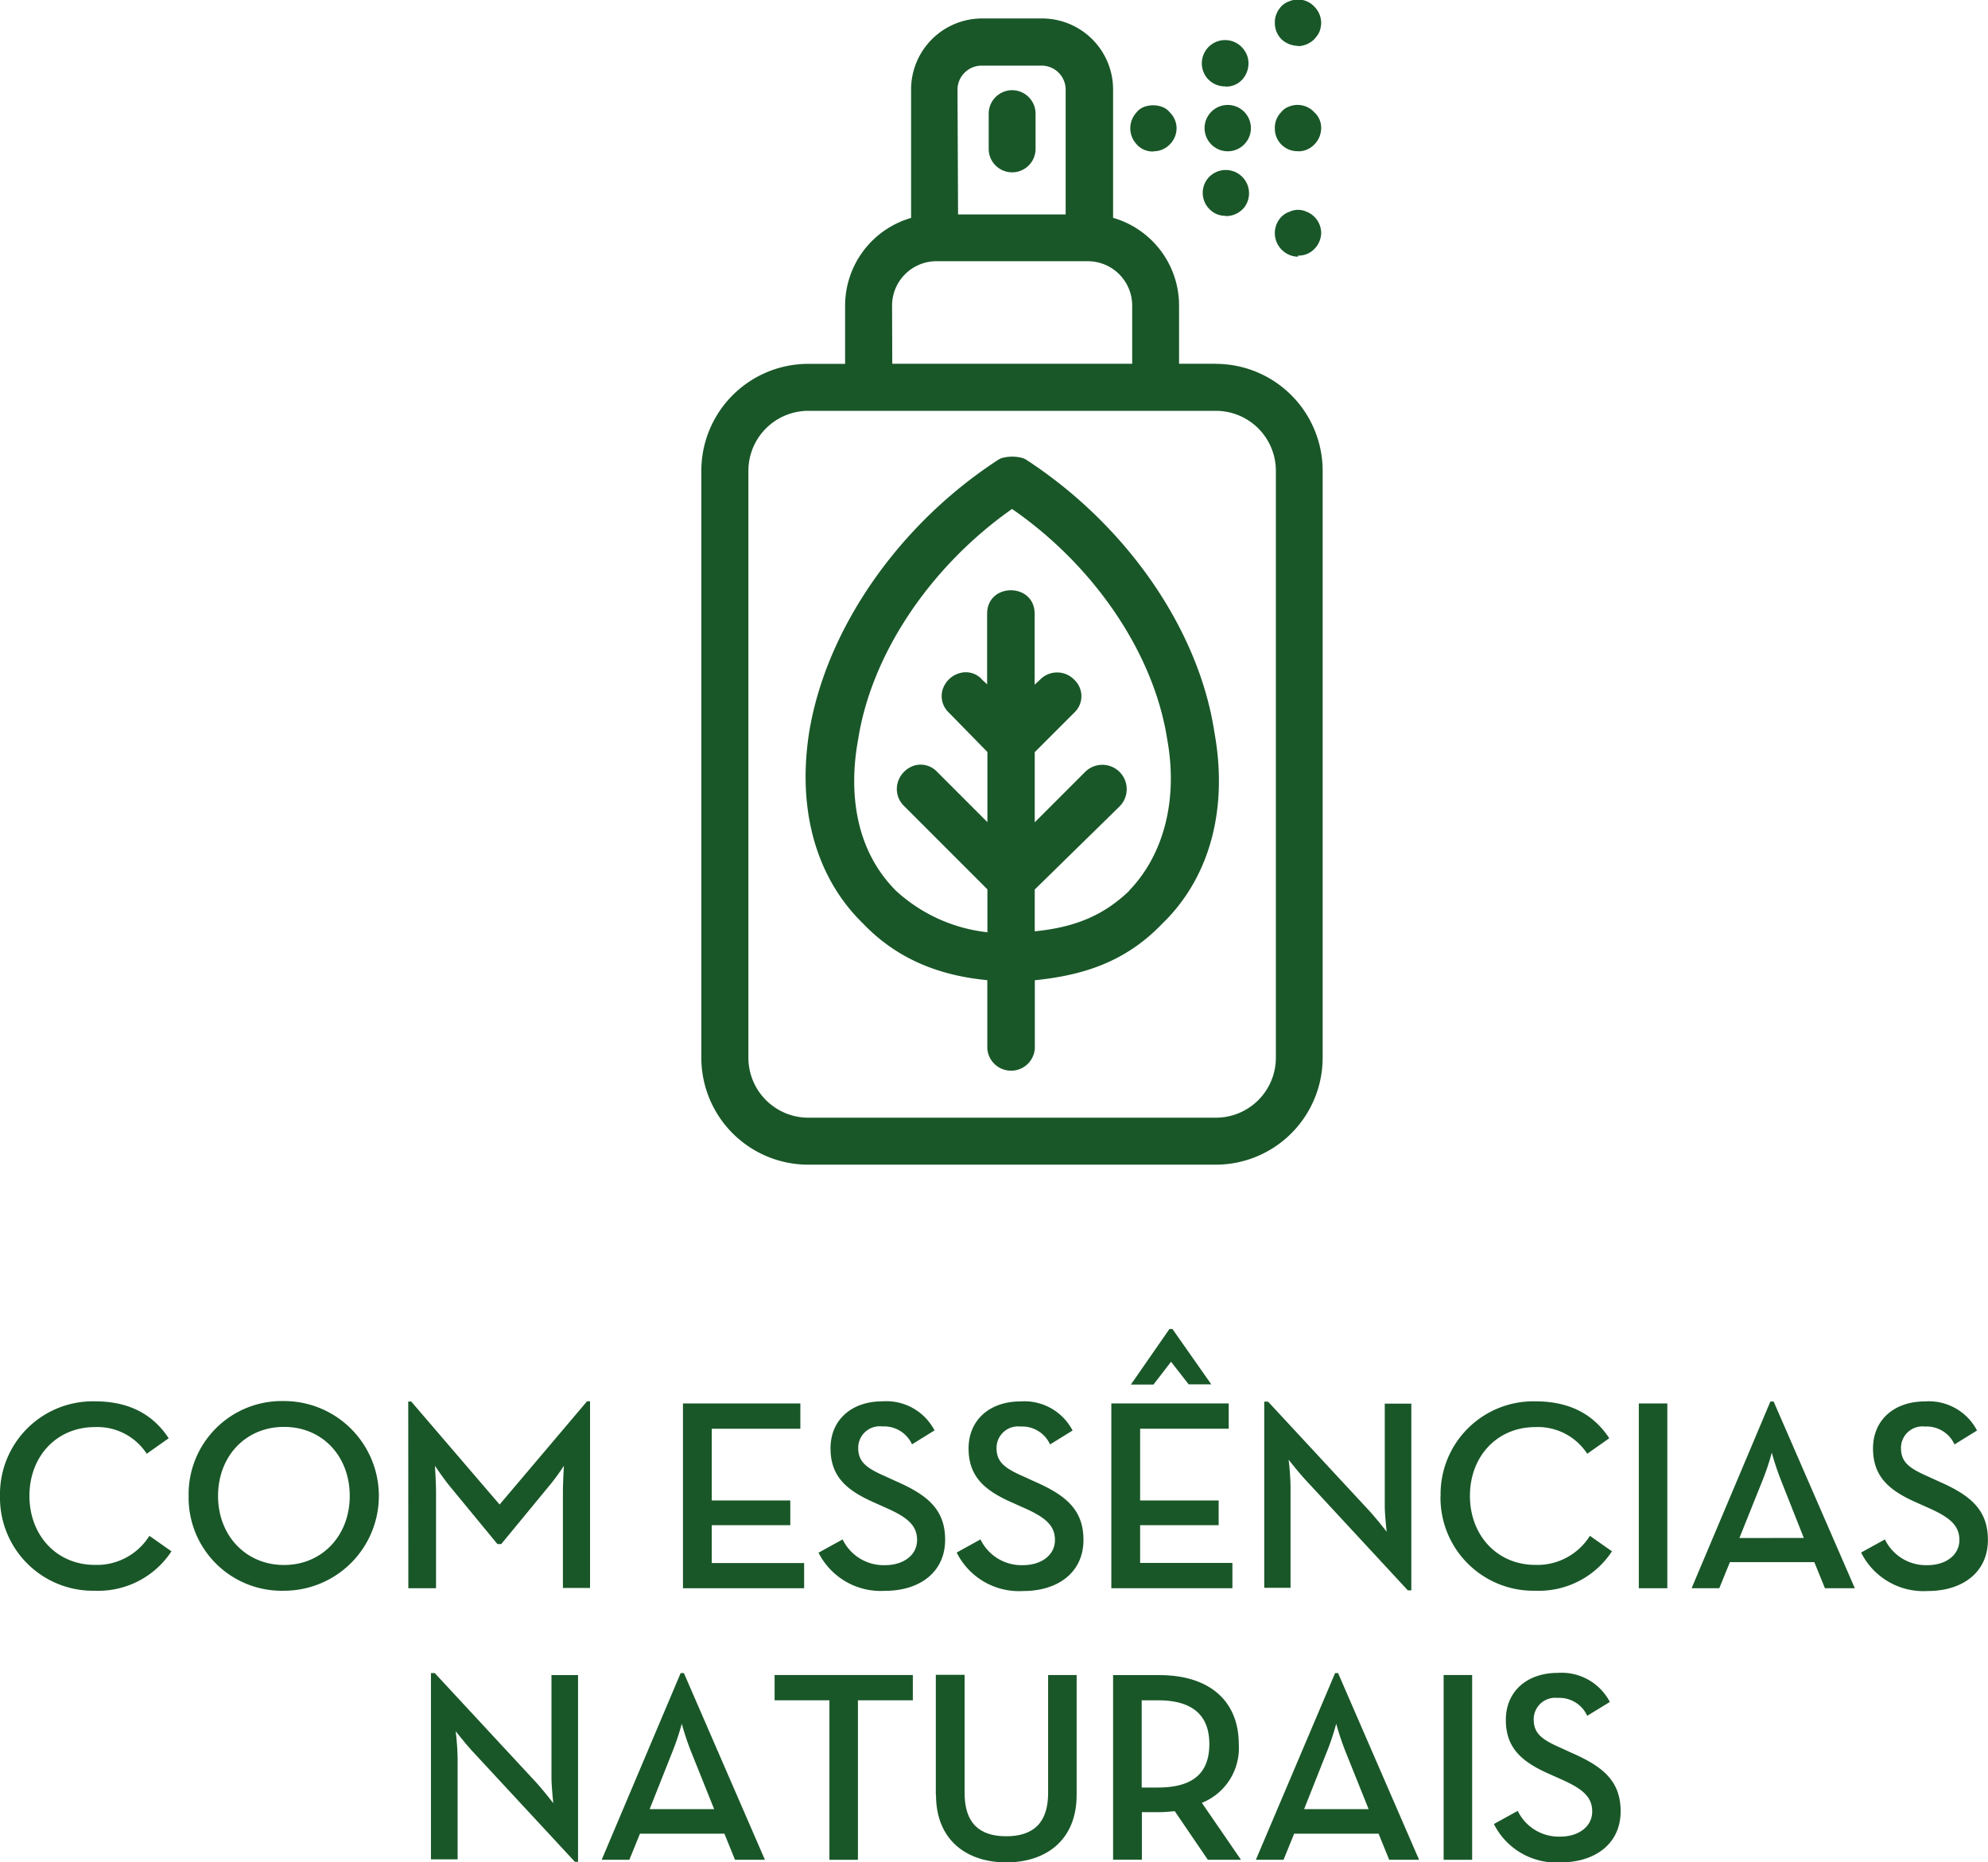 <svg xmlns="http://www.w3.org/2000/svg" viewBox="0 0 215.43 201.75"><defs><style>.cls-1{fill:#195728;}</style></defs><title>essencias naturais</title><g id="Layer_2" data-name="Layer 2"><g id="Layer_1-2" data-name="Layer 1"><path class="cls-1" d="M111.18,49.78l-.31-.14a4.28,4.28,0,0,0-2.36,0l-.24.11c-10.83,7-18.71,18.33-20.57,29.49-1.35,8.47.74,15.88,5.84,20.83,3.44,3.59,7.85,5.59,13.45,6.12v7.39a2.58,2.58,0,0,0,5.15,0V106.2c4.68-.49,9.54-1.69,13.77-6.09,5.19-5,7.21-12.45,5.68-20.83-1.7-11.11-9.52-22.41-20.41-29.49m11.17,46.74c-2.74,2.61-5.76,3.92-10.22,4.37V96.37l9.19-9a2.64,2.64,0,0,0-3.73-3.74l-5.46,5.46v-7.6l4.28-4.28a2.44,2.44,0,0,0,0-3.57,2.58,2.58,0,0,0-3.71,0l-.58.54V66.5c0-3.4-5.15-3.4-5.15,0v7.64l-.51-.47a2.34,2.34,0,0,0-2.32-.78,2.7,2.7,0,0,0-2,1.85,2.44,2.44,0,0,0,.66,2.44L107,81.47v7.6l-5.46-5.46a2.44,2.44,0,0,0-2.39-.69,2.72,2.72,0,0,0-1.88,1.91A2.55,2.55,0,0,0,98,87.35l9,9V101a17.46,17.46,0,0,1-9.88-4.47C91.85,91.28,92.26,84,93,80.07c1.44-9.2,7.8-18.7,16.67-24.93,8.95,6.18,15.37,15.68,16.81,24.93v0c1.19,6.48-.32,12.48-4.12,16.42M109.68,9.77a2.55,2.55,0,0,0-2.54,2.55v3.81a2.54,2.54,0,1,0,5.08,0V12.32a2.55,2.55,0,0,0-2.54-2.55m22.09,29.64h-4V33.1a9.89,9.89,0,0,0-7.15-9.5v-14A7.7,7.7,0,0,0,112.85,2h-6.34a7.7,7.7,0,0,0-7.78,7.61v14a9.9,9.9,0,0,0-7.15,9.5v6.31h-4A11.59,11.59,0,0,0,76,51V114.6a11.59,11.59,0,0,0,11.58,11.58h44.18a11.59,11.59,0,0,0,11.57-11.58V51a11.59,11.59,0,0,0-11.57-11.58m-28-29.79a2.62,2.62,0,0,1,2.69-2.52h6.34a2.61,2.61,0,0,1,2.69,2.52v13.6H103.82ZM96.67,33.1a4.81,4.81,0,0,1,4.79-4.8H117.9a4.81,4.81,0,0,1,4.79,4.8v6.31h-26Zm41.59,81.5a6.5,6.5,0,0,1-6.49,6.49H87.59a6.5,6.5,0,0,1-6.49-6.49V51a6.5,6.5,0,0,1,6.49-6.49h44.18A6.5,6.5,0,0,1,138.26,51Zm2.39-98.21a2.36,2.36,0,0,0,1.72-.68,2.41,2.41,0,0,0,.5-.66l.12-.24a2.78,2.78,0,0,0,.18-.94,2.26,2.26,0,0,0-.72-1.68,2.47,2.47,0,0,0-2.75-.65,1.9,1.9,0,0,0-.87.62,2.36,2.36,0,0,0-.68,1.71,2.44,2.44,0,0,0,2.51,2.51m-7.84-7a2.33,2.33,0,0,0,1.44-.44,2.54,2.54,0,0,0,1-1.68,2.44,2.44,0,0,0-.43-1.83,2.52,2.52,0,1,0-4.1,2.93,2.53,2.53,0,0,0,2.08,1M140.66,5a2.6,2.6,0,0,0,1.72-.71,3.36,3.36,0,0,0,.5-.65l.11-.22a3,3,0,0,0,.18-.94,2.5,2.5,0,0,0-.72-1.74,2.42,2.42,0,0,0-2.71-.61,2.27,2.27,0,0,0-.9.56l-.18.23a1.86,1.86,0,0,0-.29.49,2.2,2.2,0,0,0-.22,1.05,2.48,2.48,0,0,0,.79,1.86,2.71,2.71,0,0,0,1.72.65m0,22.72A2.35,2.35,0,0,0,142.4,27a2.54,2.54,0,0,0,.77-1.74,2.49,2.49,0,0,0-1.58-2.32,2.18,2.18,0,0,0-1.85,0,2.27,2.27,0,0,0-.87.54,2.54,2.54,0,0,0,0,3.55,2.52,2.52,0,0,0,1.79.78M125,16.39a2.43,2.43,0,0,0,1.74-.72,2.49,2.49,0,0,0,.76-1.79,2.42,2.42,0,0,0-.74-1.71,1.88,1.88,0,0,0-.91-.62,2.84,2.84,0,0,0-1.78,0,1.9,1.9,0,0,0-.92.64,2.53,2.53,0,0,0,0,3.42,2.31,2.31,0,0,0,1.87.8m7.78,7a2.53,2.53,0,0,0,2.08-1,2.52,2.52,0,1,0-4.1-2.94l0,0a2.5,2.5,0,0,0,.59,3.45,2.33,2.33,0,0,0,1.45.46m0-7a2.51,2.51,0,1,0,0-5,2.51,2.51,0,0,0,0,5"/><path class="cls-1" d="M0,162.07a10.06,10.06,0,0,1,10.28-10.25c3.59,0,6.24,1.32,8,4L15.9,157.5a6.38,6.38,0,0,0-5.62-2.89c-4.15,0-7.09,3.18-7.09,7.45s2.94,7.48,7.09,7.48a6.71,6.71,0,0,0,5.91-3.15l2.39,1.68a9.48,9.48,0,0,1-8.3,4.27A10.08,10.08,0,0,1,0,162.07"/><path class="cls-1" d="M20.44,162.07a10.1,10.1,0,0,1,10.34-10.28,10.27,10.27,0,1,1,0,20.55,10.09,10.09,0,0,1-10.34-10.27m17.46,0c0-4.28-2.94-7.48-7.12-7.48s-7.15,3.2-7.15,7.48,3,7.48,7.15,7.48,7.12-3.21,7.12-7.48"/><path class="cls-1" d="M44.24,151.84h.32L54.14,163l9.48-11.19h.32v20.23H61V161.68c0-1.12.11-2.88.11-2.88a23.47,23.47,0,0,1-1.79,2.41l-5,6.07H53.9l-5-6.07c-.77-.91-1.77-2.41-1.77-2.41s.12,1.76.12,2.88v10.39h-3Z"/><polygon class="cls-1" points="74.01 152.05 86.73 152.05 86.73 154.79 77.13 154.79 77.13 162.56 85.64 162.56 85.64 165.24 77.13 165.24 77.13 169.34 87.14 169.34 87.14 172.07 74.01 172.07 74.01 152.05"/><path class="cls-1" d="M88.75,168.19l2.56-1.41a4.94,4.94,0,0,0,4.59,2.79c2,0,3.48-1.08,3.48-2.73s-1.18-2.51-3.36-3.48l-1.32-.59C91.78,161.47,90,160,90,156.91s2.29-5.09,5.62-5.09a5.89,5.89,0,0,1,5.65,3.15l-2.44,1.51a3.32,3.32,0,0,0-3.21-1.94A2.33,2.33,0,0,0,93,156.85c0,1.51.85,2.18,2.88,3.07l1.29.59c3.42,1.5,5.25,3.09,5.25,6.31,0,3.49-2.74,5.53-6.51,5.53a7.55,7.55,0,0,1-7.22-4.15"/><path class="cls-1" d="M103.69,168.19l2.56-1.41a4.94,4.94,0,0,0,4.59,2.79c2,0,3.48-1.08,3.48-2.73s-1.18-2.51-3.36-3.48l-1.32-.59c-2.91-1.29-4.68-2.77-4.68-5.85s2.29-5.09,5.62-5.09a5.89,5.89,0,0,1,5.65,3.15l-2.44,1.51a3.32,3.32,0,0,0-3.21-1.94,2.33,2.33,0,0,0-2.59,2.32c0,1.51.85,2.18,2.88,3.07l1.29.59c3.42,1.5,5.25,3.09,5.25,6.31,0,3.49-2.74,5.53-6.51,5.53a7.55,7.55,0,0,1-7.22-4.15"/><path class="cls-1" d="M120.43,152.05h12.72v2.74h-9.6v7.77h8.51v2.68h-8.51v4.09h10v2.74H120.43Zm6.3-8.07h.32l4.21,6h-2.45l-1.91-2.45L125,150h-2.45Z"/><path class="cls-1" d="M141.52,160.38c-.79-.85-1.88-2.24-1.88-2.24a28.41,28.41,0,0,1,.21,2.88v11H137V151.85h.41l11,11.86c.76.83,1.86,2.24,1.86,2.24s-.21-1.76-.21-2.88v-11h2.88v20.23h-.38Z"/><path class="cls-1" d="M156.11,162.07a10.06,10.06,0,0,1,10.28-10.25c3.59,0,6.24,1.32,8,4L172,157.5a6.38,6.38,0,0,0-5.62-2.89c-4.15,0-7.09,3.18-7.09,7.45s2.94,7.48,7.09,7.48a6.71,6.71,0,0,0,5.91-3.15l2.39,1.68a9.48,9.48,0,0,1-8.3,4.27,10.08,10.08,0,0,1-10.28-10.27"/><rect class="cls-1" x="177.59" y="152.05" width="3.09" height="20.02"/><path class="cls-1" d="M191.85,151.84h.35L201,172.07h-3.24l-1.15-2.83h-9.15l-1.15,2.83h-3Zm3.62,14.78L193,160.38a30.3,30.3,0,0,1-1-3,27,27,0,0,1-1,3l-2.51,6.25Z"/><path class="cls-1" d="M201.7,168.19l2.56-1.41a4.94,4.94,0,0,0,4.59,2.79c2,0,3.48-1.08,3.48-2.73s-1.18-2.51-3.36-3.48l-1.32-.59c-2.91-1.29-4.68-2.77-4.68-5.85s2.29-5.09,5.62-5.09a5.89,5.89,0,0,1,5.65,3.15l-2.44,1.51a3.32,3.32,0,0,0-3.21-1.94,2.33,2.33,0,0,0-2.59,2.32c0,1.51.85,2.18,2.88,3.07l1.29.59c3.42,1.5,5.25,3.09,5.25,6.31,0,3.49-2.74,5.53-6.51,5.53a7.55,7.55,0,0,1-7.22-4.15"/><path class="cls-1" d="M51.26,189.8c-.79-.85-1.88-2.24-1.88-2.24a28.41,28.41,0,0,1,.21,2.88v11H46.7V181.26h.41l11,11.86c.76.83,1.85,2.24,1.85,2.24s-.2-1.76-.2-2.88v-11h2.88v20.23H62.3Z"/><path class="cls-1" d="M73.76,181.26h.35l8.78,20.23H79.65l-1.15-2.83H69.35l-1.15,2.83h-3ZM77.39,196l-2.51-6.25a30.3,30.3,0,0,1-1-3,27,27,0,0,1-1,3L70.4,196Z"/><polygon class="cls-1" points="89.88 184.21 83.94 184.21 83.94 181.47 98.92 181.47 98.92 184.21 92.97 184.21 92.97 201.49 89.88 201.49 89.88 184.21"/><path class="cls-1" d="M101.41,194.45v-13h3.12v12.81c0,3.24,1.59,4.68,4.51,4.68s4.54-1.44,4.54-4.68V181.47h3.09v13c0,4.86-3.29,7.3-7.62,7.3s-7.62-2.44-7.62-7.3"/><path class="cls-1" d="M134.48,201.49h-3.59l-3.59-5.27c-.56.05-1.12.11-1.68.11h-1.88v5.15h-3.12v-20h5c5.54,0,8.62,2.88,8.62,7.48a6.39,6.39,0,0,1-4,6.36Zm-9-7.83c4,0,5.57-1.74,5.57-4.71s-1.65-4.74-5.57-4.74h-1.76v9.45Z"/><path class="cls-1" d="M144.68,181.26H145l8.78,20.23h-3.24l-1.15-2.83h-9.15l-1.15,2.83h-3ZM148.31,196l-2.51-6.25a30.3,30.3,0,0,1-1-3,27,27,0,0,1-1,3L141.32,196Z"/><rect class="cls-1" x="156.44" y="181.47" width="3.09" height="20.02"/><path class="cls-1" d="M161.91,197.6l2.56-1.41a4.94,4.94,0,0,0,4.59,2.79c2,0,3.48-1.08,3.48-2.73s-1.18-2.51-3.36-3.48l-1.32-.59c-2.91-1.29-4.68-2.77-4.68-5.85s2.29-5.09,5.62-5.09a5.89,5.89,0,0,1,5.65,3.15L172,185.89a3.32,3.32,0,0,0-3.21-1.94,2.33,2.33,0,0,0-2.59,2.32c0,1.51.85,2.18,2.88,3.07l1.29.59c3.42,1.5,5.25,3.09,5.25,6.31,0,3.49-2.74,5.53-6.51,5.53a7.55,7.55,0,0,1-7.22-4.15"/></g></g></svg>